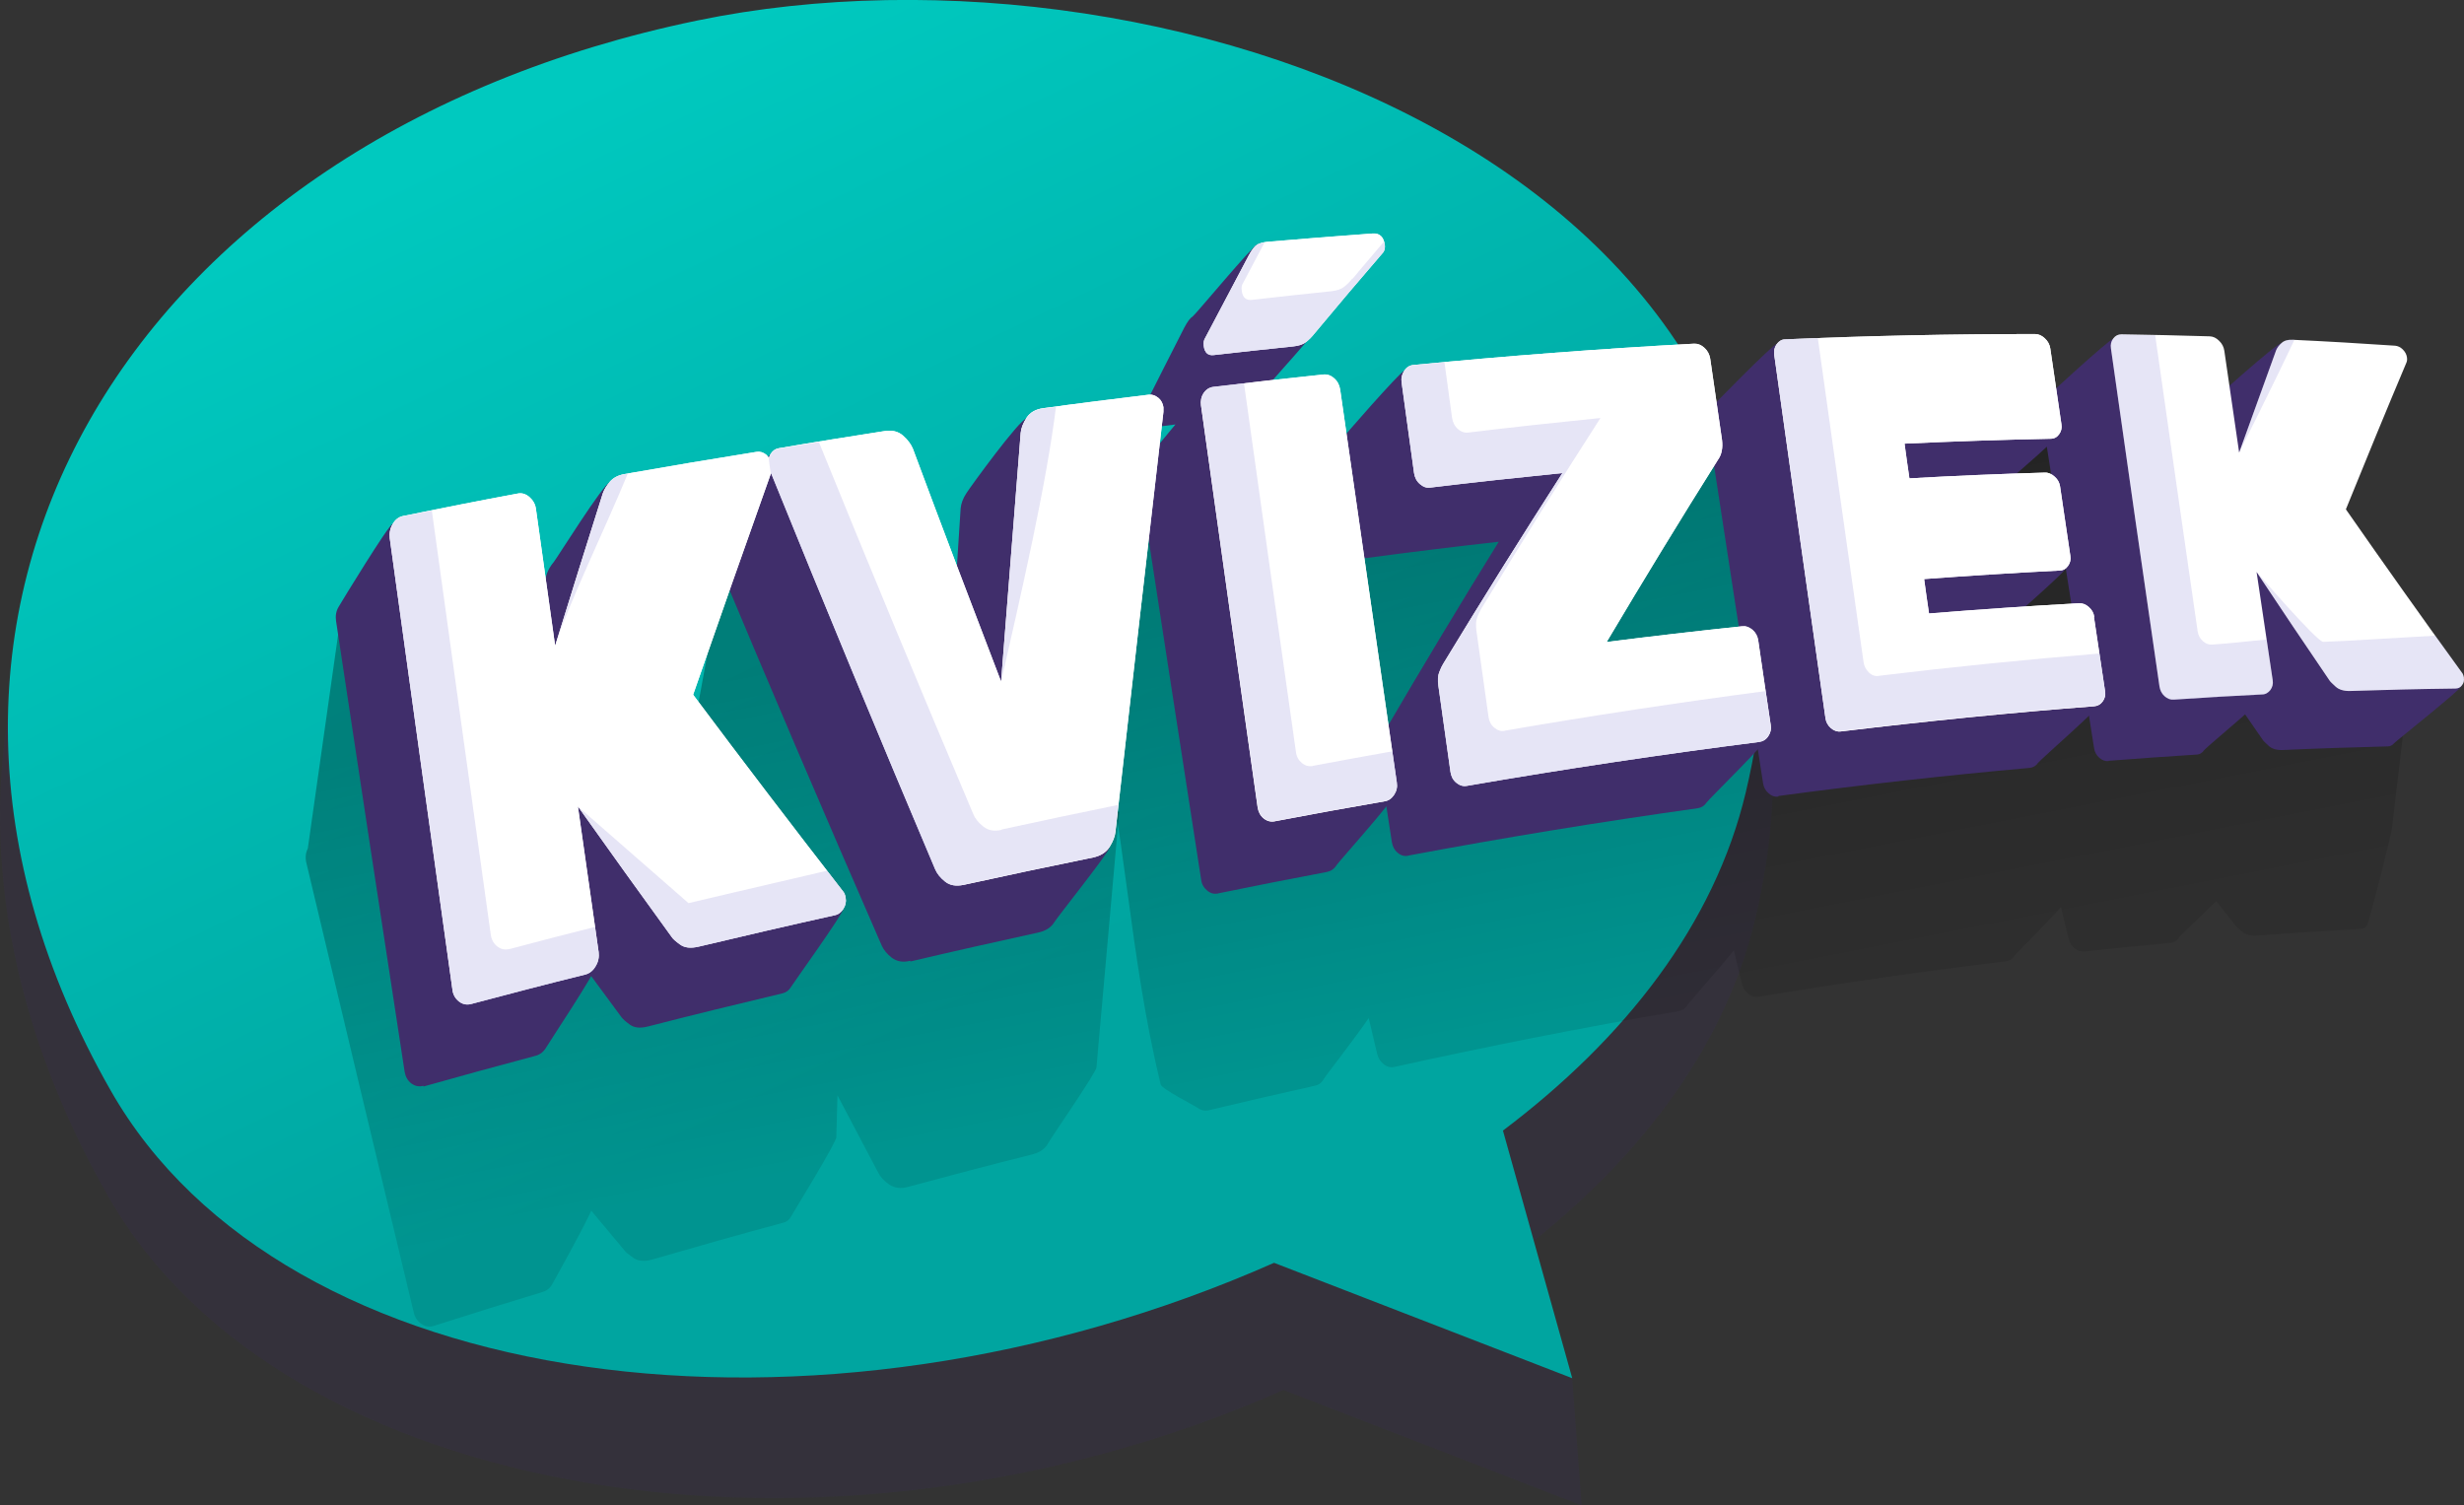 <?xml version="1.0" encoding="UTF-8"?>
<svg id="Layer_2" data-name="Layer 2" xmlns="http://www.w3.org/2000/svg" xmlns:xlink="http://www.w3.org/1999/xlink" viewBox="0 0 171.06 104.51">
  <rect x="0" y="0" width="171.06" height="104.51" fill="#333333" stroke="none"/>
  <defs>
    <style>
      .cls-1 {
        fill: url(#linear-gradient);
      }

      .cls-2 {
        fill: #fff;
      }

      .cls-3 {
        fill: #847bd0;
      }

      .cls-4, .cls-5 {
        fill: #402e6b;
      }

      .cls-5 {
        opacity: .15;
      }

      .cls-6 {
        fill: url(#linear-gradient-3);
      }

      .cls-7 {
        fill: url(#linear-gradient-2);
      }

      .cls-8 {
        opacity: .2;
      }
    </style>
    <linearGradient id="linear-gradient" x1="41.05" y1="5.85" x2="71.05" y2="68.25" gradientUnits="userSpaceOnUse">
      <stop offset="0" stop-color="#00c9bf"/>
      <stop offset="1" stop-color="#00a5a0"/>
    </linearGradient>
    <linearGradient id="linear-gradient-2" x1="88.96" y1="-1571.78" x2="81.32" y2="-1537.83" gradientTransform="translate(6.99 -1491.52) rotate(1.52) scale(1 -1)" gradientUnits="userSpaceOnUse">
      <stop offset="0" stop-color="#000" stop-opacity=".1"/>
      <stop offset="1" stop-color="#000" stop-opacity=".3"/>
    </linearGradient>
    <linearGradient id="linear-gradient-3" x1="159.92" y1="-1555.83" x2="152.29" y2="-1521.88" xlink:href="#linear-gradient-2"/>
  </defs>
  <g id="OBJECTS">
    <g>
      <path class="cls-5" d="M104.99,87.32l4.16,8.37,.65,8.82-20.7-8.01c-31.81,14.07-69.57,7.66-81.58-13.43C-11.27,50.1,6.5,17.01,46.02,8.82c33.45-6.93,85.84,12.74,75.83,55-2.18,9.18-8.39,17.1-16.86,23.49Z"/>
      <path class="cls-1" d="M104.34,78.49l4.81,17.19-20.7-8.01c-31.81,14.07-68.76,9.13-80.77-11.97C-11.11,42.74,8.86,9.62,48.38,1.43c33.45-6.93,82.83,11.3,72.82,53.57-2.18,9.18-8.39,17.1-16.86,23.49Z"/>
      <g>
        <path class="cls-7" d="M73.41,48.94c0-.12-.02-.22-.04-.31-.06-.26-.21-.48-.41-.64-.22-.16-.43-.23-.67-.19-2.39,.4-2.11-3.82-4.49-3.38-.51,.09-3.52,4.95-3.73,5.33-.2,.38-.3,.74-.3,1.08,.03,1.17,.05,2.34,.08,3.51l-10.45-18.91-2.63,.96-2.64,14.36c-.7,1.13-1.31,2.14-1.36,2.24-.04,.08-.06,.18-.08,.27-.06-.07-.12-.15-.2-.21-.23-.16-.46-.22-.69-.17-2.96,.61-3.46-3.85-6.43-3.19-.43,.1-3.2,5.39-3.4,5.66-.13,.17-.22,.34-.29,.51l-12-13.26-2.31,16.3c-.15,.31-.19,.65-.1,1.01,2.49,10.49,4.98,20.87,7.45,31.19,.08,.35,.26,.62,.54,.81,.27,.19,.56,.23,.85,.14,2.53-.81,5.07-1.6,7.6-2.37,.29-.09,.51-.29,.67-.6,.13-.25,2-3.57,2.67-5.03,.78,.93,1.56,1.86,2.33,2.79,.08,.11,.29,.27,.61,.5,.32,.22,.76,.25,1.29,.1,3.03-.88,6.07-1.74,9.11-2.56,.24-.06,.42-.22,.55-.46,.13-.24,3.19-5.21,3.12-5.48l.08-2.9c.94,1.79,1.88,3.58,2.82,5.35,.15,.31,.41,.59,.77,.84s.79,.31,1.3,.17c2.89-.78,5.78-1.54,8.68-2.27,.5-.13,.86-.39,1.06-.77s3.35-4.92,3.35-5.26l1.58-17.75-3.77,.2c-.33-2.32-.55-4.78-.51-7.59h-.02Zm-27.39,9.13c.31-1.25,.61-2.52,.92-3.76,1.04,2.05,2.08,4.09,3.12,6.11l-4.04-2.35Z"/>
        <path class="cls-6" d="M167.52,44.84l-9.37-2.54c.03-.1,.06-.2,.09-.29,.04-.11,.04-.23,0-.37-.05-.21-.16-.39-.34-.53-.18-.15-.36-.23-.55-.23-2.35-.06-.87-4.17-3.22-4.19-.25,0-2.54,2.26-3.78,3.5l-.56-.15c.23-2,.4-3.35,.4-3.46,0-.45-3.05-6.27-3.47-6.39-.42-.12-15.76,.31-15.76,.31l-.71,10.16-.2,.2c-3.35-.67-5.43-2.74-8.94-3.06,.13-5.1,.21-9.56,.21-9.56l-6.09,.02-7.39,14.51c-.27,0-.54,0-.8-.02l2.81-12.15-20.37,2.07-.49,18.32-.13,4.66c-1.4-2.62-2.69-5.4-3.51-8.76-.07-.31-.23-.57-.49-.76-.25-.2-.51-.28-.77-.23-1.3,.19-1.71-.88-2.16-1.9,.32-.06,.59-.16,.75-.31,.19-.17,3.83-4.87,3.97-5.09,1.38-1.97-.71,.58,.67-1.34,.09-.15,.11-.33,.06-.53-.14-.57-.44-.82-.9-.76-2.39,.28-1.4-4.35-3.8-4.03-.27,.04-3.87,5.02-4.03,5.13s-.33,.37-.51,.78c-.8,1.93-1.59,3.86-2.39,5.82-.09,.16-.1,.36-.05,.59,.11,.47,.36,.67,.75,.6,.55-.09,1.1-.17,1.66-.25-.97,1.33-2,2.79-2.07,2.93-.14,.26-.17,.56-.09,.87,2.24,9.34,2.4,17.71,4.63,26.88,.07,.31,2.3,1.44,2.56,1.62,.25,.18,.5,.23,.77,.17,2.47-.59,4.93-1.16,7.4-1.71,.27-.06,.47-.23,.61-.49,.11-.2,2.16-2.82,3.1-4.2,.2,.83,.4,1.66,.59,2.49,.07,.31,.23,.54,.46,.72,.23,.18,.48,.24,.74,.18,6.56-1.45,13.15-2.75,19.75-3.88,.25-.05,.45-.18,.59-.42,.1-.17,2.15-2.46,3.22-3.79,.19,.77,.38,1.57,.57,2.34,.07,.28,.22,.51,.44,.68s.46,.24,.7,.2c5.72-.95,11.46-1.77,17.2-2.47,.24-.03,.43-.15,.56-.36,.09-.14,2.06-2.1,3.24-3.38,.18,.73,.36,1.48,.54,2.2,.06,.26,.21,.48,.41,.65,.22,.17,.44,.24,.67,.22,2-.22,4-.42,6.01-.61,.23-.02,.4-.14,.53-.33,.07-.12,1.46-1.42,2.62-2.56,.45,.57,.9,1.14,1.35,1.71,.06,.09,.22,.23,.48,.43s.59,.29,1.01,.25c2.39-.18,4.8-.33,7.2-.47,.19,0,.33-.09,.43-.24s1.79-6.62,1.74-6.83l1.48-12.61v.03Zm-52.3-.1c.28,1.18,.57,2.35,.85,3.52l-4.43,.04c-.25-1.04-.5-2.07-.76-3.11l4.35-.45Z"/>
      </g>
      <g>
        <path class="cls-4" d="M97.75,59.41c-.26,.05-.5-.02-.72-.21-.22-.18-.35-.43-.4-.73-.31-1.98-.61-3.97-.91-5.97-.06-.39-.05-.71,.05-.96,.09-.25,.18-.45,.25-.58,2.67-4.57,5.35-9.03,8.03-13.35-3.03,.34-6.07,.71-9.1,1.12-.26,.04-.5-.04-.72-.24s-.36-.45-.4-.76c-.31-2.08-.63-4.17-.95-6.26-.05-.31,0-.59,.16-.84,.15-.24,4.19-4.85,4.45-4.89,6.44-.72,9.06,3.18,15.51,2.75,.26-.02,.5,.07,.72,.28,.23,.2,.36,.45,.4,.74,.3,1.89,.59,3.77,.89,5.64,.05,.26,.04,.51,0,.75-.05,.23-.13,.43-.24,.6-2.5,4.15-5,8.41-7.5,12.77,3.1-.43,6.2-.84,9.31-1.2,.26-.03,.5,.04,.72,.23s.36,.42,.4,.71c.31,1.97,4.75,.13,5.07,2.09,.05,.29-4.12,4.36-4.28,4.6-.15,.23-.36,.37-.62,.41-6.7,.94-13.41,2.03-20.11,3.29h0Z"/>
        <path class="cls-4" d="M146.39,52.84c-.23,.02-.45-.06-.65-.23-.2-.18-.32-.4-.36-.66-1.22-7.73-2.45-15.54-3.67-23.44-.05-.27,0-.5,.14-.7,.14-.2,4.63-4.29,4.86-4.29,2.02,0-.24,4.03,1.78,4.07,.23,0,.45,.11,.65,.3,.2,.2,.32,.42,.36,.68,.38,2.36,.75,4.72,1.12,7.06,.82-2.41,1.63-4.79,2.45-7.15,.07-.19,.2-.36,.38-.51,.17-.16,4.61-4.17,4.95-4.15,2.35,.08,.51,4.13,2.86,4.26,.19,0,.37,.1,.53,.25s.26,.34,.3,.54c.03,.14,0,.26-.04,.37-1.34,3.35-2.68,6.76-4.02,10.24,2.72,3.83,4.1,2.56,6.82,6.22,0-4.12,6.05,1.74,6.07,1.89,.04,.2-4.6,3.87-4.71,4.01-.12,.14-.26,.22-.46,.22-2.42,.06-4.83,.14-7.25,.25-.42,.02-.76-.07-.99-.28-.23-.21-.39-.36-.44-.45-1.7-2.45-3.41-4.93-5.11-7.45,.4,2.51,5.27,1.52,5.66,4.01,.05,.26-4.46,3.98-4.6,4.18-.14,.2-.32,.31-.56,.31-2.02,.13-4.05,.27-6.08,.43v.02Z"/>
        <path class="cls-4" d="M123.46,55.3c-.24,.04-.48-.04-.68-.23-.21-.18-.34-.41-.38-.69-1.3-8.3-2.58-16.68-3.88-25.16-.05-.29,0-.54,.15-.77,.14-.22,4.43-4.56,4.67-4.57,5.73-.32,7.38,3.71,13.12,3.64,.24,0,.48,.1,.68,.29,.21,.2,.34,.43,.38,.7,.28,1.75,5.15-.13,5.43,1.6,.05,.27-4.59,4.14-4.73,4.34-.14,.21-.34,.31-.58,.31-3.35,.11-6.7,.27-10.05,.47,.13,.8,.25,1.6,.38,2.4,3.1-.21,6.21-.38,9.32-.5,.24,0,.48,.08,.68,.27s.34,.42,.38,.69c.26,1.6,4.98-.42,5.23,1.17,.05,.27-4.46,4.13-4.62,4.34-.14,.21-.34,.31-.58,.33-3.1,.2-6.21,.43-9.32,.7,.13,.79,.25,1.59,.38,2.39,3.44-.32,6.88-.6,10.31-.84,.24-.02,.48,.06,.68,.25,.21,.18,.34,.41,.38,.67,.28,1.72,4.9-.17,5.18,1.54,.05,.27-4.35,4.1-4.5,4.32-.14,.21-.34,.32-.58,.35-5.81,.52-11.63,1.17-17.44,1.95h0Z"/>
        <path class="cls-4" d="M84.57,62.03c-.27,.05-.52,0-.76-.2-.23-.19-.38-.44-.42-.75-1.43-9.21-2.86-18.49-4.3-27.87-.05-.31,0-.61,.17-.86,.16-.26,4.04-5.01,4.31-5.05,2.52-.33,1.39,3.95,3.91,3.65,.27-.04,.52,.05,.76,.26,.23,.21,.38,.46,.42,.77,1.43,9.17,6.7,14.18,8.14,23.18,.05,.31-3.85,4.65-4.01,4.9-.16,.26-.38,.41-.65,.47-2.52,.48-5.04,.97-7.56,1.49Zm-4.65-32.35c-.4,.05-.63-.15-.7-.62-.04-.23,0-.43,.1-.59,.96-1.93,1.94-3.83,2.9-5.73,.22-.41,.4-.66,.58-.77s4.21-4.98,4.49-5c2.42-.24,1.03,4.33,3.46,4.12,.47-.04,.75,.23,.84,.79,.03,.2,0,.37-.11,.52-1.55,1.87,.76-.61-.78,1.32-.17,.23-4.22,4.8-4.42,4.97-.2,.17-.5,.28-.89,.32-1.82,.21-3.64,.43-5.45,.67Z"/>
        <path class="cls-4" d="M63.2,66.7c-.52,.13-.94,.05-1.29-.21-.33-.26-.57-.55-.7-.85-3.92-8.98-7.86-18.18-11.79-27.6-.04-.12-.07-.22-.09-.31-.04-.28,0-.53,.14-.76,.14-.23,3.78-5.37,4.01-5.41,2.41-.44,1.38,4.13,3.8,3.73,.52-.09,.94,0,1.29,.3,.33,.29,.57,.59,.7,.91,2.11,5.44,4.2,10.79,6.31,16.09,.37-5.78,.74-11.55,1.11-17.28,.03-.34,.15-.69,.4-1.07,.23-.37,3.67-5.12,4.19-5.2,2.42-.36,1.78,3.83,4.2,3.51,.23-.03,.45,.04,.65,.21s.32,.38,.36,.65c.02,.09,.02,.19,0,.31-.96,9.65,1.49,15.31,.53,25.13-.03,.33-3.57,4.76-3.81,5.15-.23,.38-.61,.63-1.13,.74-2.96,.65-5.92,1.31-8.88,2.01v-.02Z"/>
        <path class="cls-4" d="M29.4,75.38c-.3,.08-.58,.03-.84-.16-.26-.2-.41-.47-.47-.82-1.58-10.34-3.18-20.77-4.76-31.29-.05-.36,0-.69,.19-1,.18-.31,3.44-5.66,3.73-5.73,2.61-.57,2.2,4.06,4.81,3.53,.3-.06,.58,.02,.84,.23,.26,.22,.41,.49,.47,.85,.49,3.16,.97,6.32,1.46,9.47,1.04-3.56,2.09-7.11,3.13-10.62,.1-.28,.26-.56,.49-.83,.22-.27,3.46-5.46,3.9-5.54,3.02-.58,3.14,3.9,6.16,3.37,.24-.04,.48,.02,.68,.19s.33,.4,.38,.67c.03,.19,.02,.36-.04,.53-1.72,5.1-3.45,10.28-5.17,15.52,3.5,4.59,2.95,3.12,6.46,7.54,.56-5.77,7.67,1.63,7.7,1.85,.04,.27-3.46,5.13-3.6,5.37-.14,.24-.34,.39-.59,.45-3.11,.74-6.23,1.5-9.34,2.3-.55,.14-.97,.1-1.28-.14-.31-.22-.49-.4-.57-.51-2.2-2.97-4.4-5.97-6.6-9.01,.52,3.38,4.28,2.15,4.8,5.52,.05,.34-3.23,5.26-3.41,5.58-.18,.31-.42,.5-.72,.59-2.61,.69-5.21,1.41-7.81,2.14v-.02Z"/>
      </g>
      <g>
        <path class="cls-2" d="M122.06,44.44c-.05-.29-.17-.52-.4-.72-.23-.19-.46-.27-.72-.24-3.13,.33-6.26,.69-9.4,1.09,2.58-4.34,5.16-8.57,7.74-12.67,.12-.17,.21-.37,.25-.6,.05-.23,.05-.48,.02-.75-.27-1.88-.55-3.76-.82-5.65-.05-.29-.17-.54-.4-.75s-.46-.3-.72-.29c-6.5,.35-13,.85-19.5,1.48-.26,.03-.47,.16-.63,.41s-.22,.52-.17,.83c.29,2.1,.58,4.19,.86,6.26,.05,.31,.17,.56,.4,.76,.23,.2,.46,.29,.72,.25,3.06-.37,6.12-.7,9.18-1.01-2.76,4.29-5.52,8.7-8.28,13.25-.08,.13-.17,.31-.27,.57-.1,.25-.12,.58-.06,.96,.28,2,.56,3.99,.84,5.98,.05,.31,.17,.55,.4,.74s.46,.26,.72,.22c6.77-1.17,13.55-2.19,20.31-3.05,.26-.04,.47-.16,.63-.4s.22-.49,.17-.77c-.29-1.96-.59-3.93-.87-5.9h0Z"/>
        <path class="cls-2" d="M171.06,47.06c-.03-.15-.07-.28-.15-.37-2.68-3.69-5.36-7.47-8.05-11.33,1.4-3.46,2.8-6.86,4.2-10.18,.05-.11,.06-.23,.04-.37-.03-.21-.13-.39-.29-.55-.16-.16-.34-.24-.53-.26-2.37-.16-4.73-.3-7.09-.41-.34-.02-.6,.05-.78,.21s-.31,.32-.39,.51c-.85,2.35-1.71,4.72-2.57,7.11-.34-2.35-.68-4.71-1.03-7.07-.04-.26-.15-.49-.36-.69-.2-.2-.41-.3-.65-.31-2.04-.06-4.09-.11-6.13-.14-.23,0-.42,.09-.57,.29s-.2,.42-.16,.69c1.12,7.91,2.24,15.74,3.37,23.47,.04,.26,.15,.49,.35,.67s.41,.26,.65,.24c2.04-.14,4.09-.26,6.13-.36,.23,0,.42-.12,.57-.31,.14-.2,.2-.42,.16-.67-.37-2.5-.74-5-1.12-7.52,1.68,2.54,3.37,5.04,5.05,7.51,.05,.09,.21,.24,.44,.45,.23,.21,.57,.31,1,.3,2.44-.08,4.88-.14,7.31-.17,.19,0,.35-.07,.46-.23,.12-.14,.16-.32,.13-.52l.03,.02Z"/>
        <path class="cls-2" d="M145.39,42.82c-.04-.27-.16-.49-.38-.68-.21-.19-.44-.27-.68-.26-3.47,.19-6.94,.43-10.41,.71-.12-.79-.23-1.59-.34-2.39,3.13-.23,6.26-.43,9.4-.59,.25,0,.45-.12,.59-.32,.15-.21,.21-.44,.16-.71-.23-1.59-.48-3.19-.71-4.8-.04-.27-.16-.5-.38-.69-.21-.19-.44-.29-.68-.28-3.13,.09-6.26,.22-9.4,.4-.12-.8-.23-1.6-.34-2.41,3.38-.16,6.76-.27,10.14-.34,.25,0,.45-.11,.59-.31,.15-.2,.21-.44,.16-.71-.26-1.75-.51-3.49-.77-5.24-.04-.27-.16-.51-.38-.71-.21-.2-.44-.3-.68-.3-5.78,0-11.57,.12-17.34,.37-.25,0-.45,.13-.6,.34s-.21,.47-.16,.77c1.18,8.48,2.37,16.88,3.55,25.18,.04,.28,.16,.51,.38,.7,.21,.18,.44,.26,.68,.23,5.87-.71,11.74-1.3,17.6-1.75,.25-.02,.45-.14,.59-.34,.15-.21,.21-.44,.16-.71-.26-1.71-.51-3.43-.77-5.15h.03Z"/>
        <path class="cls-2" d="M84.26,24.65c1.84-.21,3.67-.41,5.51-.6,.4-.04,.7-.14,.91-.31s.4-.36,.57-.58c1.59-1.91,3.18-3.79,4.77-5.63,.11-.15,.14-.32,.12-.52-.08-.57-.36-.83-.84-.8-2.45,.18-4.9,.37-7.34,.58-.28,.03-.5,.09-.68,.19-.17,.1-.38,.36-.59,.76-1,1.88-2,3.78-3.01,5.7-.11,.16-.14,.36-.11,.58,.06,.47,.3,.68,.69,.63Z"/>
        <path class="cls-2" d="M93.04,27.05c-.05-.32-.18-.58-.41-.78-.23-.21-.49-.3-.76-.27-2.55,.27-5.09,.55-7.64,.86-.28,.04-.5,.18-.67,.43-.17,.26-.22,.55-.18,.86,1.31,9.39,2.62,18.68,3.93,27.9,.05,.31,.18,.57,.41,.76s.49,.26,.76,.21c2.55-.49,5.09-.95,7.64-1.39,.28-.04,.5-.2,.67-.46,.17-.26,.23-.54,.18-.85-1.3-9-2.62-18.1-3.93-27.27h0Z"/>
        <path class="cls-2" d="M80.41,27.62c-.2-.17-.41-.24-.65-.22-2.45,.3-4.89,.6-7.34,.94-.52,.07-.91,.29-1.15,.66s-.38,.72-.41,1.06c-.45,5.73-.91,11.48-1.36,17.26-2.04-5.32-4.09-10.7-6.12-16.16-.13-.32-.36-.63-.69-.92s-.76-.4-1.3-.31c-2.44,.38-4.89,.77-7.33,1.19-.23,.04-.42,.17-.57,.41-.05,.08-.08,.17-.11,.26-.05-.07-.11-.15-.18-.22-.21-.17-.44-.24-.68-.2-3.05,.49-6.1,1-9.16,1.54-.44,.08-.77,.25-1.01,.52-.23,.27-.4,.54-.5,.82-1.11,3.5-2.21,7.03-3.31,10.58-.44-3.15-.89-6.31-1.33-9.48-.04-.35-.21-.63-.46-.85-.26-.22-.54-.3-.84-.23-2.64,.49-5.27,1.01-7.91,1.55-.31,.06-.55,.24-.73,.55-.19,.31-.25,.64-.21,1,1.45,10.53,2.9,20.97,4.35,31.33,.04,.35,.2,.63,.46,.83s.54,.25,.84,.17c2.64-.7,5.27-1.39,7.91-2.04,.31-.08,.55-.27,.73-.58,.19-.31,.25-.63,.21-.98-.48-3.37-.96-6.74-1.44-10.12,2.17,3.06,4.35,6.09,6.52,9.08,.07,.11,.26,.29,.57,.51,.31,.23,.73,.28,1.29,.15,3.15-.75,6.3-1.48,9.45-2.18,.25-.05,.45-.2,.6-.44,.15-.23,.21-.5,.16-.76-.03-.22-.1-.37-.2-.48-3.46-4.46-6.93-9-10.39-13.63,1.8-5.19,3.61-10.32,5.41-15.39,3.8,9.38,7.6,18.55,11.39,27.5,.13,.31,.36,.6,.69,.86,.33,.27,.76,.34,1.29,.23,3-.66,5.99-1.29,8.98-1.9,.52-.11,.91-.35,1.15-.73s.38-.74,.41-1.07c1.11-9.79,2.21-19.51,3.33-29.14v-.32c-.04-.26-.15-.48-.35-.65h0Z"/>
      </g>
      <path class="cls-2" d="M122.06,44.44c-.05-.29-.17-.52-.4-.72-.23-.19-.46-.27-.72-.24-3.13,.33-6.26,.69-9.4,1.09,2.58-4.34,5.16-8.57,7.74-12.67,.12-.17,.21-.37,.25-.6,.05-.23,.05-.48,.02-.75-.27-1.88-.55-3.76-.82-5.65-.05-.29-.17-.54-.4-.75s-.46-.3-.72-.29c-6.5,.35-13,.85-19.5,1.48-.26,.03-.47,.16-.63,.41s-.22,.52-.17,.83c.29,2.1,.58,4.19,.86,6.26,.05,.31,.17,.56,.4,.76,.23,.2,.46,.29,.72,.25,3.06-.37,6.12-.7,9.18-1.01-2.76,4.29-5.52,8.7-8.28,13.25-.08,.13-.17,.31-.27,.57-.1,.25-.12,.58-.06,.96,.28,2,.56,3.99,.84,5.98,.05,.31,.17,.55,.4,.74s.46,.26,.72,.22c6.77-1.17,13.55-2.19,20.31-3.05,.26-.04,.47-.16,.63-.4s.22-.49,.17-.77c-.29-1.96-.59-3.93-.87-5.9h0Z"/>
      <path class="cls-2" d="M145.39,42.82c-.04-.27-.16-.49-.38-.68-.21-.19-.44-.27-.68-.26-3.47,.19-6.94,.43-10.41,.71-.12-.79-.23-1.59-.34-2.39,3.13-.23,6.26-.43,9.4-.59,.25,0,.45-.12,.59-.32,.15-.21,.21-.44,.16-.71-.23-1.59-.48-3.19-.71-4.8-.04-.27-.16-.5-.38-.69-.21-.19-.44-.29-.68-.28-3.13,.09-6.26,.22-9.4,.4-.12-.8-.23-1.6-.34-2.41,3.38-.16,6.76-.27,10.14-.34,.25,0,.45-.11,.59-.31,.15-.2,.21-.44,.16-.71-.26-1.75-.51-3.49-.77-5.24-.04-.27-.16-.51-.38-.71-.21-.2-.44-.3-.68-.3-5.78,0-11.57,.12-17.34,.37-.25,0-.45,.13-.6,.34s-.21,.47-.16,.77c1.18,8.48,2.37,16.88,3.55,25.18,.04,.28,.16,.51,.38,.7,.21,.18,.44,.26,.68,.23,5.87-.71,11.74-1.3,17.6-1.75,.25-.02,.45-.14,.59-.34,.15-.21,.21-.44,.16-.71-.26-1.71-.51-3.43-.77-5.15h.03Z"/>
      <path class="cls-2" d="M84.26,24.65c1.84-.21,3.67-.41,5.51-.6,.4-.04,.7-.14,.91-.31s.4-.36,.57-.58c1.59-1.91,3.18-3.79,4.77-5.63,.11-.15,.14-.32,.12-.52-.08-.57-.36-.83-.84-.8-2.45,.18-4.9,.37-7.34,.58-.28,.03-.5,.09-.68,.19-.17,.1-.38,.36-.59,.76-1,1.88-2,3.78-3.01,5.7-.11,.16-.14,.36-.11,.58,.06,.47,.3,.68,.69,.63Z"/>
      <path class="cls-2" d="M93.04,27.05c-.05-.32-.18-.58-.41-.78-.23-.21-.49-.3-.76-.27-2.55,.27-5.09,.55-7.64,.86-.28,.04-.5,.18-.67,.43-.17,.26-.22,.55-.18,.86,1.31,9.39,2.62,18.68,3.93,27.9,.05,.31,.18,.57,.41,.76s.49,.26,.76,.21c2.55-.49,5.09-.95,7.64-1.39,.28-.04,.5-.2,.67-.46,.17-.26,.23-.54,.18-.85-1.3-9-2.62-18.1-3.93-27.27h0Z"/>
      <path class="cls-2" d="M80.41,27.62c-.2-.17-.41-.24-.65-.22-2.45,.3-4.89,.6-7.34,.94-.52,.07-.91,.29-1.15,.66s-.38,.72-.41,1.06c-.45,5.73-.91,11.48-1.36,17.26-2.04-5.32-4.09-10.7-6.12-16.16-.13-.32-.36-.63-.69-.92s-.76-.4-1.3-.31c-2.44,.38-4.89,.77-7.33,1.19-.23,.04-.42,.17-.57,.41-.05,.08-.08,.17-.11,.26-.05-.07-.11-.15-.18-.22-.21-.17-.44-.24-.68-.2-3.05,.49-6.1,1-9.16,1.54-.44,.08-.77,.25-1.01,.52-.23,.27-.4,.54-.5,.82-1.11,3.5-2.21,7.03-3.31,10.58-.44-3.15-.89-6.31-1.33-9.48-.04-.35-.21-.63-.46-.85-.26-.22-.54-.3-.84-.23-2.64,.49-5.27,1.01-7.91,1.55-.31,.06-.55,.24-.73,.55-.19,.31-.25,.64-.21,1,1.45,10.53,2.9,20.97,4.35,31.33,.04,.35,.2,.63,.46,.83s.54,.25,.84,.17c2.64-.7,5.27-1.39,7.91-2.04,.31-.08,.55-.27,.73-.58,.19-.31,.25-.63,.21-.98-.48-3.37-.96-6.74-1.44-10.12,2.17,3.06,4.35,6.09,6.52,9.08,.07,.11,.26,.29,.57,.51,.31,.23,.73,.28,1.29,.15,3.15-.75,6.3-1.48,9.45-2.18,.25-.05,.45-.2,.6-.44,.15-.23,.21-.5,.16-.76-.03-.22-.1-.37-.2-.48-3.46-4.46-6.93-9-10.39-13.63,1.8-5.19,3.61-10.32,5.41-15.39,3.8,9.38,7.6,18.55,11.39,27.5,.13,.31,.36,.6,.69,.86,.33,.27,.76,.34,1.29,.23,3-.66,5.99-1.29,8.98-1.9,.52-.11,.91-.35,1.15-.73s.38-.74,.41-1.07c1.11-9.79,2.21-19.51,3.33-29.14v-.32c-.04-.26-.15-.48-.35-.65h0Z"/>
      <g class="cls-8">
        <path class="cls-3" d="M104.46,50.74c-.26,.04-.5-.03-.72-.22-.23-.19-.35-.43-.4-.74-.28-1.99-.56-3.98-.84-5.98-.05-.39-.04-.71,.06-.96s.19-.44,.27-.57c2.76-4.54,5.52-8.96,8.28-13.25-3.06,.31-6.12,.64-9.18,1.01-.26,.03-.5-.05-.72-.25-.23-.2-.35-.46-.4-.76-.18-1.29-.35-2.58-.53-3.87-.73,.07-1.45,.13-2.18,.2-.26,.03-.47,.16-.63,.41s-.22,.52-.17,.83c.29,2.1,.58,4.19,.86,6.26,.05,.31,.17,.56,.4,.76,.23,.2,.46,.29,.72,.25,3.06-.37,6.12-.7,9.18-1.01-2.76,4.29-5.52,8.7-8.28,13.25-.08,.13-.17,.31-.27,.57-.1,.25-.12,.58-.06,.96,.28,2,.56,3.99,.84,5.98,.05,.31,.17,.55,.4,.74s.46,.26,.72,.22c6.77-1.17,13.55-2.19,20.31-3.05,.26-.04,.47-.16,.63-.4s.22-.49,.17-.77c-.12-.79-.23-1.58-.35-2.37-6.04,.79-12.08,1.71-18.12,2.75h0Z"/>
        <path class="cls-3" d="M153.58,44.75c-.23,.02-.45-.06-.65-.24s-.32-.41-.36-.67c-.98-6.79-1.97-13.65-2.95-20.57-.78-.02-1.56-.04-2.34-.05-.23,0-.42,.09-.57,.29s-.2,.42-.16,.69c1.12,7.91,2.24,15.74,3.37,23.47,.04,.26,.15,.49,.35,.67s.41,.26,.65,.24c2.04-.14,4.09-.26,6.13-.36,.23,0,.42-.12,.57-.31,.14-.2,.2-.42,.16-.67-.14-.94-.28-1.89-.42-2.84-1.29,.11-2.19,.24-3.78,.35h0Zm5.61-21.17c-.34-.02-.6,.05-.78,.21s-.31,.32-.39,.51c-.85,2.35-1.71,4.72-2.57,7.11,0,0,2.26-4.46,3.84-7.83h-.1Zm11.71,23.1c-.61-.84-1.22-1.7-1.83-2.55-2.87,.16-6.23,.38-7.78,.43-.43,.02-4.63-4.86-4.63-4.86,1.68,2.54,3.37,5.04,5.05,7.51,.05,.09,.21,.24,.44,.45,.23,.21,.57,.31,1,.3,2.44-.08,4.88-.14,7.31-.17,.19,0,.35-.07,.46-.23,.12-.14,.16-.32,.13-.52-.03-.15-.07-.28-.15-.37h0Z"/>
        <path class="cls-3" d="M130.44,46.93c-.25,.03-.48-.04-.68-.23s-.33-.41-.38-.7c-1.06-7.43-2.12-14.95-3.18-22.53-.76,.03-1.5,.04-2.26,.07-.25,0-.45,.13-.6,.34s-.21,.47-.16,.77c1.18,8.48,2.37,16.88,3.55,25.18,.04,.28,.16,.51,.38,.7,.21,.18,.44,.26,.68,.22,5.87-.71,11.74-1.3,17.6-1.75,.25-.02,.45-.14,.59-.34,.15-.21,.21-.44,.16-.71-.13-.86-.26-1.72-.39-2.58-5.11,.42-10.22,.93-15.33,1.55h0Z"/>
        <path class="cls-3" d="M93.89,19.33c-.17,.22-.36,.41-.57,.58-.21,.16-.5,.27-.91,.31-1.84,.19-3.67,.39-5.51,.6-.4,.04-.63-.16-.69-.63-.04-.23,0-.43,.11-.58,.49-.94,.98-1.85,1.47-2.78-.2,.04-.38,.08-.52,.16-.17,.1-.38,.36-.59,.76-1,1.88-2,3.78-3.01,5.7-.11,.16-.14,.36-.11,.58,.06,.47,.3,.68,.69,.63,1.84-.21,3.67-.41,5.51-.6,.4-.04,.7-.14,.91-.31s.4-.36,.57-.58c1.59-1.91,3.18-3.79,4.77-5.63,.11-.15,.14-.32,.12-.52,0-.09-.04-.16-.06-.23-.72,.86-1.45,1.69-2.17,2.57h0Z"/>
        <path class="cls-3" d="M91.14,53.18c-.28,.05-.53-.02-.76-.21-.23-.19-.37-.44-.41-.76-1.21-8.46-2.4-17-3.61-25.61-.71,.08-1.42,.15-2.12,.24-.28,.04-.5,.18-.67,.43-.17,.26-.22,.55-.18,.86,1.31,9.39,2.62,18.68,3.93,27.9,.05,.31,.18,.57,.41,.76s.49,.26,.76,.21c2.55-.49,5.09-.95,7.64-1.39,.28-.04,.5-.2,.67-.46,.17-.26,.23-.54,.18-.85-.1-.71-.21-1.43-.31-2.14-1.85,.33-3.68,.66-5.53,1.01h0Z"/>
        <path class="cls-3" d="M43.36,32.92c-.44,.08-.77,.25-1.01,.52-.23,.27-.4,.54-.5,.82-1.11,3.5-2.21,7.03-3.31,10.58,.89-2.85,3.48-8.16,5.04-11.95-.07,0-.14,.03-.22,.04h0Zm29.06-4.56c-.52,.07-.91,.29-1.15,.66s-.38,.72-.41,1.06c-.45,5.73-.91,11.48-1.36,17.26,1.38-6.1,3.11-13.5,3.81-19.09-.3,.04-.59,.07-.88,.11Zm-2.87,29.25c-.52,.12-.95,.05-1.29-.23-.33-.26-.57-.56-.69-.86-3.57-8.41-7.15-17.03-10.72-25.83-.93,.15-1.85,.3-2.78,.45-.23,.04-.42,.17-.57,.41-.05,.08-.08,.17-.11,.26,0,0-.02-.03-.03-.04,.04,.32,.08,.67,.15,1.08,3.8,9.38,7.6,18.55,11.39,27.49,.13,.31,.36,.6,.69,.86,.33,.27,.76,.34,1.29,.22,3-.66,5.99-1.29,8.98-1.9,.52-.11,.91-.35,1.15-.73s.38-.74,.41-1.07c.07-.62,.14-1.23,.21-1.84-2.7,.55-5.4,1.12-8.1,1.71h0Zm-12.14,2.84c-4.06,.94-9.61,2.25-9.61,2.25l-7.68-6.71c2.17,3.06,4.35,6.09,6.52,9.08,.07,.11,.26,.29,.57,.51,.31,.23,.73,.28,1.29,.15,3.15-.75,6.3-1.48,9.45-2.18,.25-.05,.45-.2,.6-.44,.15-.23,.21-.5,.16-.76-.03-.22-.1-.37-.2-.48-.37-.47-.73-.95-1.1-1.43Zm-22.04,5.43c-.31,.08-.58,.03-.84-.17-.26-.2-.41-.47-.46-.83-1.36-9.73-2.73-19.55-4.09-29.43-.66,.14-1.32,.25-1.98,.39-.31,.06-.55,.24-.73,.55-.19,.31-.25,.64-.21,1,1.45,10.53,2.9,20.97,4.35,31.33,.04,.35,.2,.63,.46,.83s.54,.25,.84,.17c2.64-.7,5.27-1.39,7.91-2.04,.31-.08,.55-.27,.73-.58,.19-.31,.25-.63,.21-.98-.08-.59-.17-1.18-.25-1.77-1.98,.5-3.96,1.01-5.94,1.54Z"/>
      </g>
    </g>
  </g>
</svg>